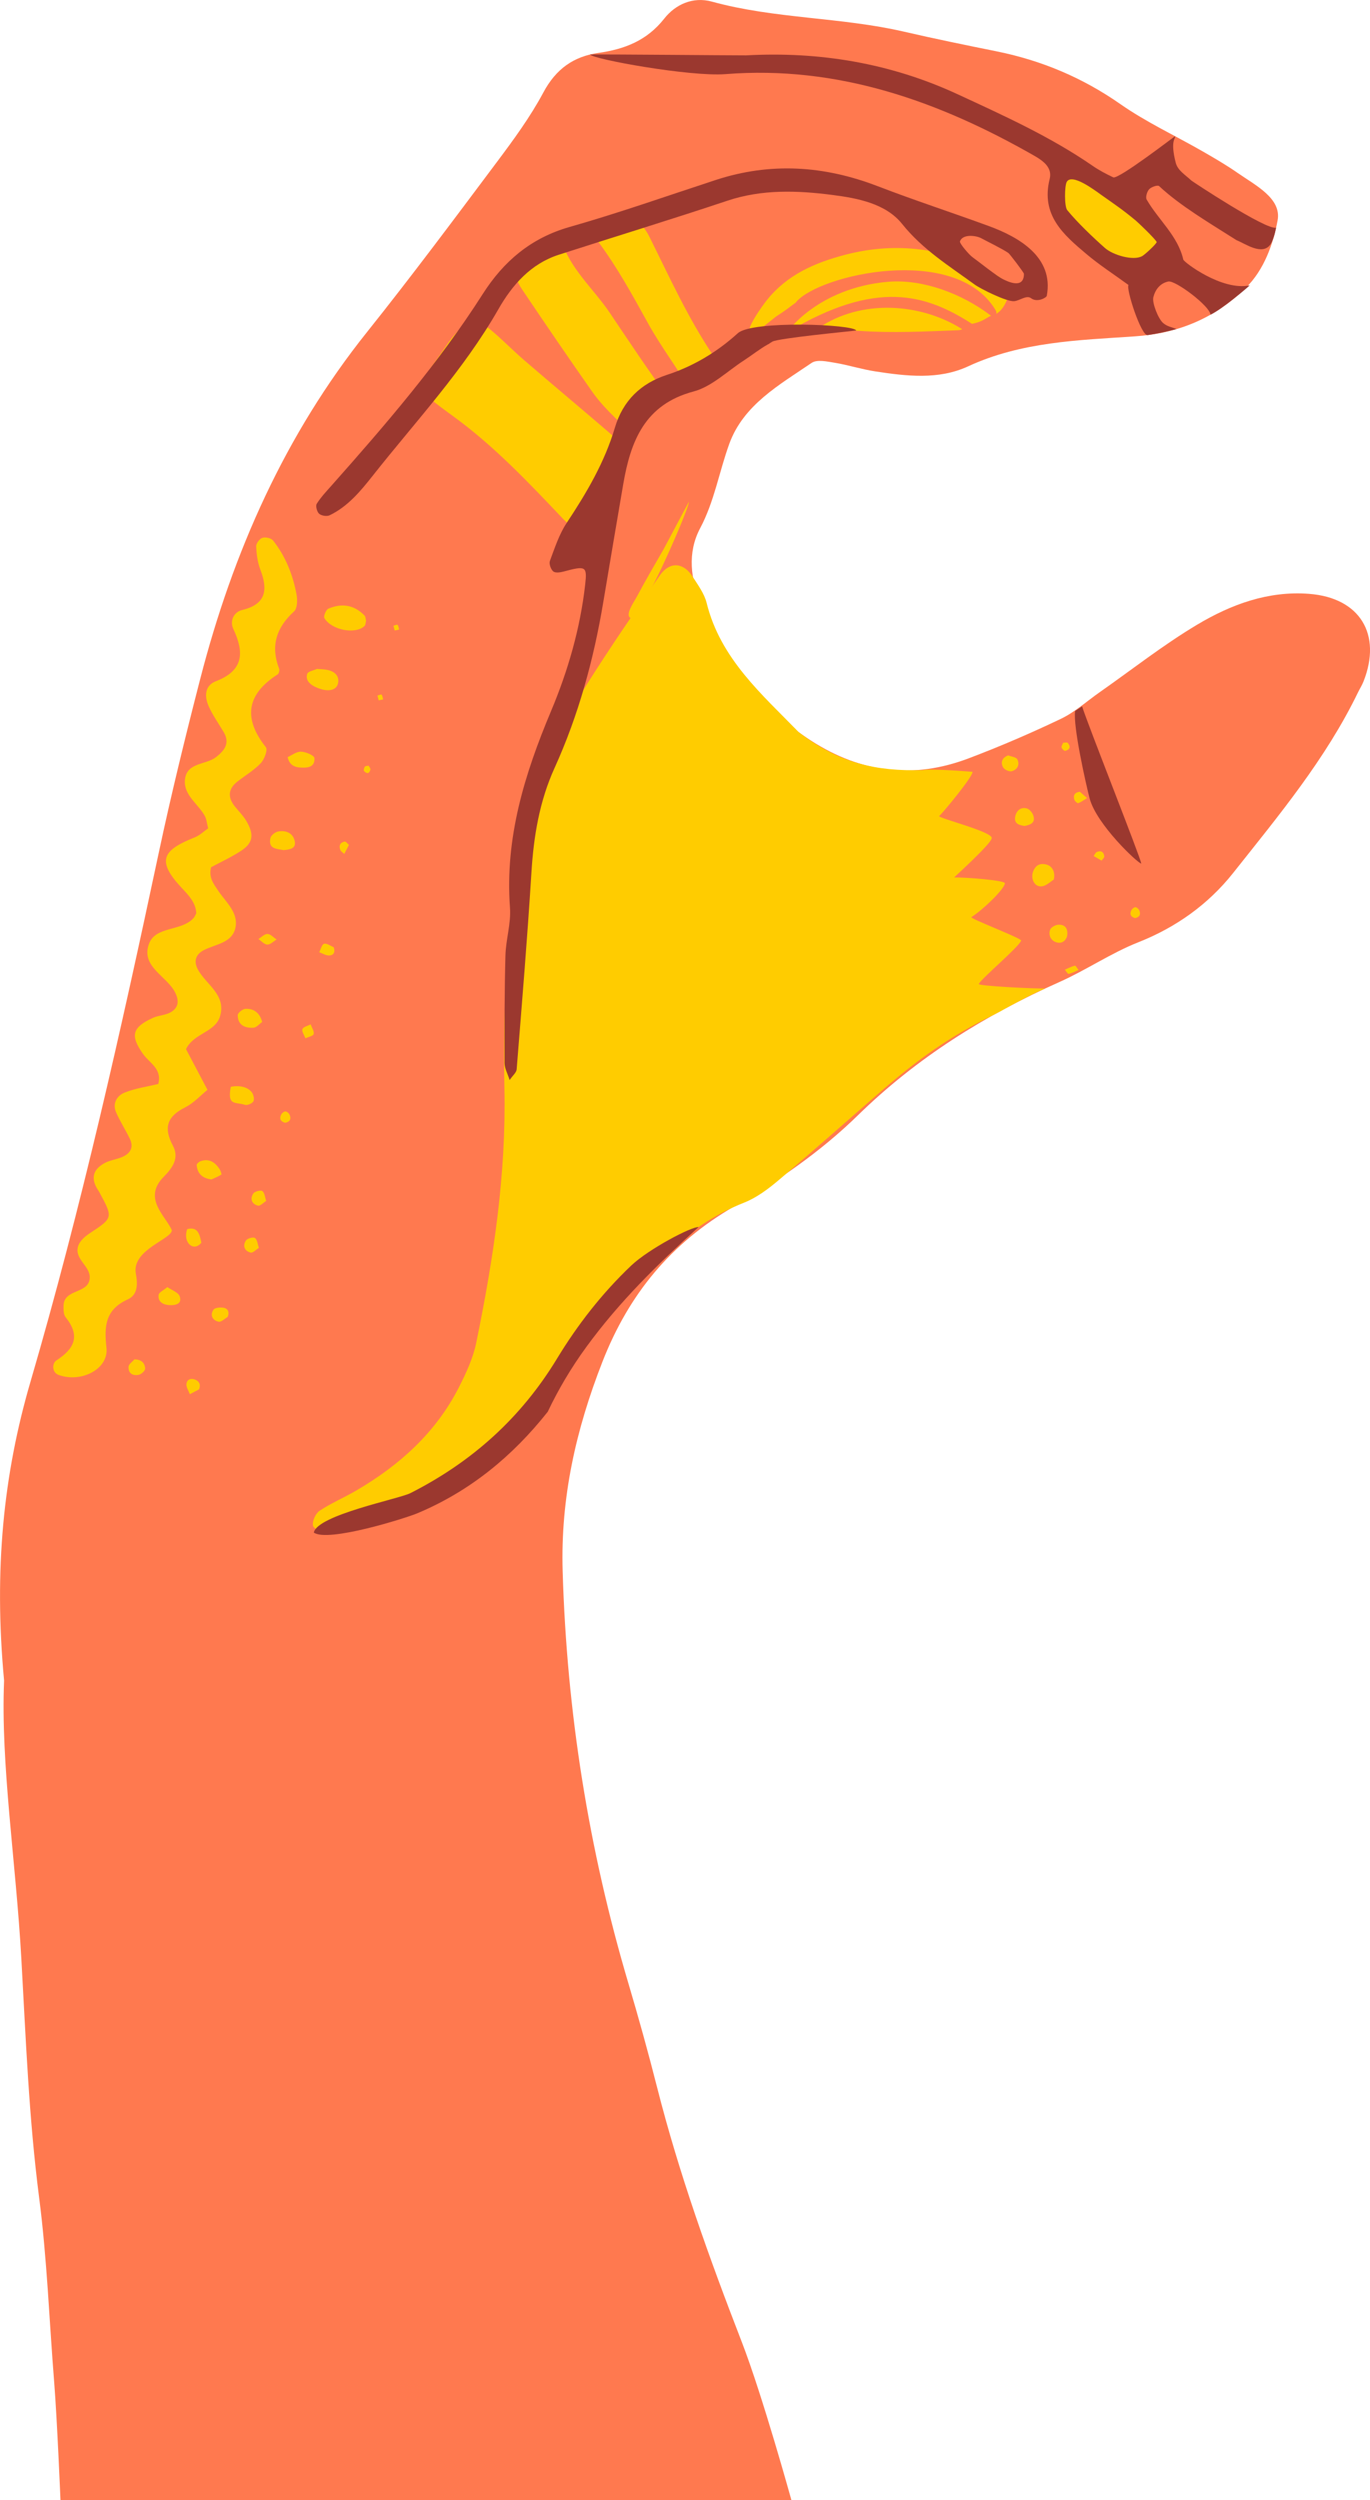 <?xml version="1.0" encoding="UTF-8"?>
<svg id="a" data-name="original" xmlns="http://www.w3.org/2000/svg" width="157.234" height="286.94" viewBox="0 0 157.234 286.94">
  <path d="M150.257,68.154c-4.701-.365-8.969,1.215-12.876,3.549-3.877,2.316-7.459,5.14-11.17,7.74-1.478,1.035-2.853,2.292-4.457,3.058-3.466,1.655-7.005,3.179-10.594,4.537-6.317,2.391-12.288,1.688-18.061-2.025-5.987-3.851-9.819-9.388-12.627-15.739-1.213-2.742-1.616-5.826-.114-8.655,1.632-3.074,2.181-6.485,3.343-9.683,1.63-4.487,5.76-6.773,9.453-9.289.615-.419,1.774-.157,2.649-.013,1.556.256,3.075.748,4.632.987,3.594.552,7.282.996,10.682-.579,6.106-2.829,12.658-2.999,19.113-3.437,5.023-.341,9.187-2.086,12.731-5.551,2.15-2.102,3.17-5.103,3.668-7.755.476-2.532-2.541-4.027-4.58-5.448-1.299-.905-2.674-1.705-4.048-2.494-3.14-1.803-6.456-3.339-9.413-5.406-4.365-3.051-9.081-5.024-14.237-6.064-3.538-.714-7.074-1.438-10.591-2.251-7.271-1.682-14.825-1.461-22.053-3.45-2.175-.599-4.186.315-5.472,1.95-1.997,2.538-4.571,3.512-7.543,3.935-2.866.408-4.89,1.844-6.329,4.538-1.498,2.802-3.403,5.404-5.311,7.953-4.916,6.566-9.818,13.148-14.933,19.552-9.415,11.787-15.387,25.246-19.139,39.802-1.712,6.642-3.346,13.311-4.773,20.021-4.332,20.365-8.873,40.665-14.714,60.661-3.099,10.609-4.212,21.548-3.023,34.278-.405,9.615,1.355,20.743,1.982,31.946.512,9.139.865,18.292,2.04,27.399.907,7.028,1.163,14.142,1.729,21.216.33,4.121.721,13.505.721,13.505h83.89s-3.319-12.012-5.694-18.149c-3.714-9.593-7.193-19.254-9.728-29.249-1.011-3.987-2.113-7.954-3.283-11.897-4.58-15.435-7.076-31.178-7.551-47.312-.249-8.449,1.521-16.259,4.566-24.048,3.055-7.816,7.898-13.636,15.078-17.806,5.083-2.952,9.997-6.331,14.23-10.471,6.769-6.62,14.572-11.489,23.121-15.298,3.095-1.378,5.95-3.337,9.089-4.577,4.348-1.718,8.04-4.379,10.868-7.947,5.216-6.581,10.625-13.069,14.336-20.738.199-.411.451-.799.619-1.222,2.154-5.445-.425-9.624-6.223-10.073Z" fill="#ff794f"/>
  <g>
    <path d="M112.332,112.925c.439-.753,4.598-4.228,4.87-4.982-.093-.314-5.951-2.54-5.719-2.686,1.361-.854,3.813-3.242,3.849-3.891-.041-.336-4.46-.681-5.831-.664-.002,0,4.18-3.812,4.29-4.437.573-.719-6.356-2.409-5.996-2.622.256-.152,3.942-4.597,3.816-5.063,0,0-4.826-.399-5.704-.191-5.4.138-9.565-.779-14.237-4.358-4.236-4.355-8.991-8.442-10.568-14.829-.264-1.071-.99-2.047-1.598-3.005-1.064-1.677-2.647-1.791-3.793-.137-2.853,4.116-5.69,8.251-8.361,12.49-4.948,7.851-7.607,16.51-8.621,25.749-.751,6.84-.989,13.695-.839,20.563.217,9.906-1.252,19.614-3.236,29.257-.361,1.755-1.152,3.459-1.97,5.069-2.669,5.257-6.866,9.005-11.851,11.909-1.366.796-2.837,1.416-4.15,2.289-.457.304-.859,1.177-.765,1.69.069.371,1.026.862,1.542.813,4.328-.412,8.372-1.754,12.018-4.191,4.345-2.904,8.485-6.071,11.85-10.151,2.75-3.334,5.452-6.707,8.176-10.062,4.464-5.499,9.09-10.772,15.898-13.461,1.434-.567,2.759-1.561,3.957-2.574,3.982-3.365,7.882-6.833,11.818-10.255,4.117-3.579,7.87-6.284,12.801-8.692.806-.394,1.913-1.051,2.716-1.458.987-.501,1.582-.88,3.267-1.601-1.103.048-7.765-.286-7.63-.517Z" fill="#fc0"/>
    <path d="M21.48,141.067c-.533,1.598.772,2.643,1.628,1.555-.184-.973-.418-1.884-1.628-1.555Z" fill="#fc0"/>
    <path d="M34.034,68.215c-.429-2.257-1.26-4.375-2.695-6.181-.221-.278-.872-.425-1.223-.311-.324.105-.731.652-.716.987.039.892.158,1.825.475,2.651.888,2.319.685,3.981-2.076,4.646-1.01.243-1.437,1.292-1.019,2.18,1.283,2.726,1.162,4.78-1.995,5.993-1.312.504-1.333,1.762-.83,2.888.463,1.036,1.139,1.974,1.718,2.957.756,1.284.082,2.115-.876,2.866-1.181.925-3.422.579-3.577,2.656-.128,1.724,1.511,2.708,2.273,4.075.21.377.243.856.398,1.443-.481.332-.961.807-1.535,1.036-3.687,1.474-4.456,2.649-1.492,5.815.764.816,1.6,1.648,1.663,2.904-.108.189-.185.408-.329.563-1.424,1.544-4.371.874-5.111,2.972-.934,2.645,2.132,3.669,3.055,5.635.475,1.012.272,1.761-.648,2.235-.592.305-1.328.312-1.938.591-2.38,1.085-2.638,2.02-1.15,4.134.744,1.057,2.222,1.708,1.76,3.453-1.293.316-2.649.499-3.881.998-.839.34-1.41,1.218-.967,2.242.451,1.043,1.075,2.007,1.574,3.03.505,1.035.049,1.73-.904,2.129-.622.26-1.325.341-1.918.649-1.122.583-1.698,1.46-1.034,2.767.103.203.244.385.353.586,1.615,2.979,1.6,2.958-1.107,4.747-.527.348-1.112.863-1.302,1.428-.51,1.515,1.376,2.29,1.321,3.667-.076,1.9-2.975,1.213-3.008,3.216-.007.44-.012,1.005.231,1.306,1.723,2.136,1.04,3.612-1.045,4.959-.514.332-.548,1.396.276,1.684,2.63.921,5.732-.719,5.465-3.119-.284-2.553-.114-4.398,2.454-5.569,1.097-.501,1.16-1.644.92-2.945-.51-2.769,4.178-3.964,4.123-4.999-.697-1.626-3.378-3.64-.934-6.111,1.09-1.102,1.796-2.203,1.065-3.574-1.117-2.096-.652-3.373,1.404-4.403.948-.475,1.718-1.318,2.558-2.016-.837-1.588-1.674-3.176-2.463-4.672.926-1.873,3.388-1.906,3.923-3.82.678-2.427-1.588-3.565-2.539-5.278-.567-1.022-.225-1.799.651-2.255,1.371-.714,3.326-.812,3.656-2.663.304-1.705-1.152-2.888-2.024-4.2-.501-.754-1.08-1.463-.788-2.656,1.071-.578,2.306-1.143,3.434-1.879,1.401-.914,1.538-1.886.588-3.47-.348-.58-.844-1.069-1.273-1.599-.862-1.066-.812-2.042.293-2.899.895-.694,1.889-1.286,2.663-2.097.41-.43.816-1.531.592-1.815-2.656-3.358-2.208-6.093,1.352-8.379.138-.089.23-.466.164-.638-1.015-2.635-.316-4.741,1.721-6.596.374-.341.392-1.317.273-1.94Z" fill="#fc0"/>
    <path d="M69.982,35.896c-1.841-2.734-4.682-5.17-5.576-8.419-1.356-.36-2.95.161-4.455,1.499-1.184,1.053-1.24,2.444-.016,4.263,2.651,3.941,5.326,7.865,8.056,11.75.773,1.1,1.72,2.09,2.678,3.035.692.682,1.727.897,2.454.275,1.166-.997,2.448-1.744,3.781-2.386-2.406-3.244-4.666-6.664-6.922-10.016Z" fill="#fc0"/>
    <path d="M81.898,40.868c-2.926-4.339-5.076-9.093-7.397-13.758-.2-.402-.459-.782-.74-1.132-.928-1.156-2.079-1.749-3.521-1.095-1.287.583-1.775,1.599-1.555,2.894,2.178,2.934,3.922,6.128,5.687,9.323,1.471,2.663,3.36,5.141,4.898,7.773.515-.211,1.031-.42,1.548-.63,1.447-.588,1.952-2.081,1.08-3.374Z" fill="#fc0"/>
    <path d="M66.803,60.729c-.964-.041-1.636-.602-2.267-1.269-3.893-4.109-7.808-8.236-12.364-11.57-5.087-3.722-4.413-3.106-.895-8.301.38-.561.809-1.097,1.274-1.588,1.102-1.162,2.386-1.266,3.596-.285,1.399,1.134,2.652,2.452,4.019,3.629,3.25,2.799,6.542,5.549,9.795,8.345,2.33,2.003,2.533,3.057.968,5.883-.874,1.577-1.921,3.061-2.963,4.533-.229.324-.767.422-1.162.621Z" fill="#fc0"/>
    <path d="M93.974,37.623c1.259.491,3.355.256,4.646.349,3.761.27,7.56.069,11.339-.071.192-.007.343-.055.476-.118-4.795-3.037-11.599-3.463-16.46-.16Z" fill="#fc0"/>
    <path d="M113.719,36.225c-3.235-2.479-7.781-4.232-11.819-3.883-8.092.7-11.704,5.894-11.485,5.763,10.202-6.097,15.862-4.318,21.138-.941,1.305-.236,1.808-.822,2.208-.919-.014-.009-.028-.01-.042-.02Z" fill="#fc0"/>
    <path d="M113.881,31.298c-5.342-2.799-10.951-3.592-16.82-2.073-3.516.91-6.756,2.31-9.096,5.28-.434.551-2.564,3.444-1.917,3.957.252.2,2.814-2.015,3.127-2.208.757-.466,1.466-1.011,2.18-1.548.013-.022.019-.045.037-.066,2.695-3.132,18.166-6.662,22.804.845.127.207.208.366.135.543.522-.306.92-.842,1.215-1.558.714-1.728-.501-2.561-1.666-3.171Z" fill="#fc0"/>
    <path d="M123.205,19.15c.397.1.904.097,1.251.336,2.972,2.046,5.994,4.03,8.836,6.251,1.689,1.32,1.059,3.355-.972,4.266-3.264,1.464-5.553-.266-7.917-2.162-2.272-1.822-3.83-3.862-3.068-7.005.238-.981.842-1.549,1.87-1.686Z" fill="#fc0"/>
    <path d="M42.014,71.248c-.056.203-.049.473-.178.598-1.029.99-3.769.488-4.606-.904-.124-.206.181-.964.45-1.081,1.524-.66,2.962-.459,4.16.787.127.132.12.396.175.599Z" fill="#fc0"/>
    <path d="M36.376,76.769c.434.042.879.035,1.298.137.696.17,1.237.62,1.146,1.383-.091.765-.743.991-1.422.918-.427-.046-.861-.199-1.252-.389-.599-.291-1.116-.782-.885-1.484.093-.283.727-.383,1.114-.566Z" fill="#fc0"/>
    <path d="M19.207,147.719c.473.335,1.259.593,1.422,1.071.305.89-.546,1.032-1.175.998-.675-.037-1.362-.332-1.245-1.184.041-.296.569-.523.997-.885Z" fill="#fc0"/>
    <path d="M24.274,135.365c-.977-.12-1.623-.614-1.701-1.655-.011-.141.271-.383.461-.448.982-.34,1.66.141,2.179.932.118.18.242.581.197.609-.356.225-.752.383-1.136.562Z" fill="#fc0"/>
    <path d="M120.944,100.945c-.354.216-.819.697-1.343.774-.877.13-1.387-.899-.99-1.799.308-.7.857-.878,1.525-.686.637.182,1.01.878.808,1.712Z" fill="#fc0"/>
    <path d="M32.546,97.569c-.737-.165-1.788-.081-1.511-1.387.065-.308.533-.682.868-.747.918-.178,1.753.172,1.933,1.149.151.822-.611.921-1.291.985Z" fill="#fc0"/>
    <path d="M30.088,117.29c-.329.232-.646.636-.987.658-.97.064-1.815-.279-1.815-1.444,0-.254.564-.709.884-.724.995-.046,1.663.502,1.918,1.509Z" fill="#fc0"/>
    <path d="M28.843,125.288c.228.253.379.817.253,1.088-.12.256-.718.518-.988.425-1.062-.366-2.06.179-1.619-2.069-.001,0,1.52-.369,2.355.555Z" fill="#fc0"/>
    <path d="M15.422,156.013c.72-.005,1.211.356,1.237,1.065.008.235-.428.636-.719.703-.679.156-1.234-.149-1.186-.927.019-.295.436-.564.667-.84Z" fill="#fc0"/>
    <path d="M26.131,151.144c-.347.197-.738.608-1.034.547-.692-.142-1.029-.735-.602-1.375.16-.24.776-.291,1.152-.229.547.089.694.527.485,1.058Z" fill="#fc0"/>
    <path d="M30.55,137.829c-.317.195-.684.604-.94.541-.706-.172-.952-.78-.539-1.394.163-.243.853-.421,1.038-.277.272.211.306.737.441,1.13Z" fill="#fc0"/>
    <path d="M29.71,143.216c-.317.195-.684.604-.94.541-.706-.172-.952-.78-.539-1.394.163-.243.853-.421,1.038-.277.272.211.306.737.441,1.13Z" fill="#fc0"/>
    <path d="M122.473,107.438c-.137.476-.552.918-1.242.707-.643-.198-.921-.82-.713-1.437.095-.281.614-.567.951-.58.67-.026,1.153.319,1.004,1.31Z" fill="#fc0"/>
    <path d="M117.598,94.796c-.648-.086-1.256-.278-1.077-1.111.144-.673.652-1.092,1.339-.898.307.087.64.5.742.834.26.845-.372,1.04-1.004,1.175Z" fill="#fc0"/>
    <path d="M115.71,86.693c.358.145.913.192,1.05.46.313.614-.014,1.195-.648,1.36-.284.074-.833-.173-.98-.437-.336-.601-.103-1.126.579-1.384Z" fill="#fc0"/>
    <path d="M33.01,86.896c.464-.206,1.004-.641,1.535-.628.545.013,1.519.431,1.54.728.081,1.126-.88,1.144-1.678,1.087-.62-.044-1.197-.293-1.397-1.188Z" fill="#fc0"/>
    <path d="M123.938,90.871c.275.24.549.48.823.72-.334.205-.653.449-1.011.588-.093.036-.399-.23-.452-.406-.162-.534.087-.845.64-.901Z" fill="#fc0"/>
    <path d="M38.294,108.706c.201.53.031.937-.518.953-.376.011-.76-.239-1.14-.372.181-.342.303-.902.557-.971.31-.085.729.241,1.101.391Z" fill="#fc0"/>
    <path d="M35.051,119.164c-.131-.358-.44-.783-.34-1.052.098-.265.611-.371.942-.547.134.375.427.791.347,1.111-.057.23-.614.331-.95.488Z" fill="#fc0"/>
    <path d="M22.845,159.455c-.353.186-.706.371-1.059.556-.141-.394-.43-.805-.388-1.179.059-.528.526-.699,1.025-.484.491.212.622.603.423,1.107Z" fill="#fc0"/>
    <path d="M122.213,111.289c.382-.163.755-.367,1.153-.459.098-.023.277.319.418.493-.377.159-.745.361-1.138.447-.106.023-.286-.311-.433-.482Z" fill="#fc0"/>
    <path d="M122.015,85.243c.181,0,.442-.077.523.013.374.413.269.777-.276.921-.11.029-.382-.221-.426-.384-.042-.157.113-.37.178-.549Z" fill="#fc0"/>
    <path d="M43.462,80.378c-.047-.182-.094-.365-.141-.547.163-.04.418-.163.47-.104.115.132.128.356.183.542-.171.036-.342.073-.512.109Z" fill="#fc0"/>
    <path d="M45.297,72.363c-.047-.182-.094-.365-.141-.547.163-.04.418-.163.47-.104.115.132.129.356.183.542-.171.036-.341.073-.512.109Z" fill="#fc0"/>
    <path d="M31.745,107.828c-.355.21-.715.589-1.064.58-.346-.009-.682-.41-1.022-.639.35-.209.705-.592,1.047-.58.353.013.693.409,1.039.639Z" fill="#fc0"/>
    <path d="M32.731,128.861c-.527-.138-.705-.472-.454-.957.085-.165.32-.35.483-.347.163.003.392.196.471.364.234.504.04.83-.499.941Z" fill="#fc0"/>
    <path d="M130.276,105.373c-.499-.138-.665-.457-.425-.916.083-.158.3-.34.454-.338.153.002.369.189.443.35.221.478.037.792-.473.904Z" fill="#fc0"/>
    <path d="M126.43,98.773c-.305-.175-.61-.352-.914-.529.118-.157.204-.387.36-.458.466-.211.804-.022.864.494.017.15-.199.327-.309.493Z" fill="#fc0"/>
    <path d="M40.049,96.97c-.178.345-.357.688-.536,1.032-.153-.146-.369-.263-.446-.442-.214-.499-.027-.879.501-.976.133-.024.319.249.481.386Z" fill="#fc0"/>
    <path d="M42.304,87.874c.076.149.242.321.212.444-.114.47-.412.539-.735.166-.071-.082,0-.369.094-.494.07-.094.281-.081.429-.116Z" fill="#fc0"/>
  </g>
  <path d="M59.297,122.721c.602-7.527,1.229-15.054,1.695-22.591.257-4.16.922-8.177,2.651-11.985,2.757-6.072,4.495-12.456,5.594-19.032.754-4.512,1.518-9.022,2.289-13.531.85-4.973,2.487-9.167,8.071-10.651,2.078-.552,3.848-2.311,5.745-3.54.947-.614,1.832-1.333,2.813-1.881.012-.007.031-.006.044-.012.148-.105.297-.209.455-.295.72-.391,8.812-1.171,9.616-1.267-.243-.724-11.94-1.19-13.591.306-2.389,2.165-5.082,3.783-8.142,4.783-2.995.979-5.047,2.957-5.967,6.056-1.186,3.998-3.267,7.514-5.545,10.954-.86,1.299-1.359,2.859-1.914,4.341-.121.324.104.967.383,1.203.239.202.806.119,1.19.016,2.548-.684,2.712-.611,2.478,1.477-.567,5.046-1.973,9.906-3.916,14.53-3.045,7.245-5.308,14.56-4.717,22.575.132,1.797-.468,3.637-.519,5.463-.113,4.119-.117,8.242-.101,12.363.002.614.355,1.227.581,1.95.348-.512.779-.856.81-1.233Z" fill="#9b382f"/>
  <path d="M72.363,70.927c.273.142,1.272-2.022,1.63-2.259.813-.539,5.184-10.577,5.064-11.064-.218.367-2.719,5.123-2.932,5.493-1.023,1.778-2.06,3.549-3.023,5.36-.322.605-1.41,2.12-.739,2.47Z" fill="#fc0"/>
  <path d="M62.861,162.03c1.211-2.546,2.673-5.032,4.445-7.459,3.813-5.224,8.173-9.471,12.868-13.74-.735-.1-5.702,2.49-7.732,4.418-3.323,3.156-6.136,6.76-8.503,10.66-4.155,6.846-9.792,11.887-16.846,15.46-1.303.66-10.677,2.5-11.078,4.522,1.613,1.157,10.508-1.641,11.846-2.199,6.099-2.547,10.982-6.587,15-11.662Z" fill="#9b382f"/>
  <path d="M125.055,91.627c.78,2.987,5.52,7.442,5.924,7.484.038-.406-6.333-16.456-6.784-18.048-.269.172-.53.364-.802.529-.276,1.685,1.257,8.489,1.661,10.036Z" fill="#9b382f"/>
  <path d="M64.131,29.237c6.447-2.078,12.926-4.054,19.35-6.201,3.992-1.334,8.056-1.177,12.069-.66,2.874.371,6.106.98,7.983,3.323,2.361,2.947,5.393,4.814,8.309,6.945.725.53,3.722,2.007,4.559,1.923.646-.065,1.413-.735,1.933-.341.704.533,1.764-.059,1.805-.28.828-4.449-3.216-6.744-6.673-8.01-4.242-1.554-8.54-2.953-12.756-4.575-6.132-2.359-12.288-2.759-18.564-.705-5.58,1.826-11.123,3.787-16.765,5.39-4.411,1.254-7.561,3.91-9.975,7.695-5.048,7.917-11.143,14.984-17.34,21.968-.603.679-1.237,1.348-1.716,2.113-.152.243.027.926.278,1.142.268.231.883.327,1.202.174,2.101-1.007,3.57-2.795,4.972-4.57,4.935-6.249,10.4-12.08,14.395-19.075,1.599-2.799,3.722-5.221,6.934-6.256ZM112.601,27.335c.76.408,2.42,1.212,3.133,1.701.126.086,1.741,2.179,1.782,2.392,0,1.816-1.906.857-2.371.63-.78-.381-2.858-2.062-3.564-2.567-.325-.232-1.496-1.57-1.407-1.798.344-.888,1.882-.65,2.427-.358Z" fill="#9b382f"/>
  <path d="M136.725,20.715c-.65-.62-1.555-1.139-1.783-2.023-.676-2.619.021-2.784-.083-3.059-.034-.002-6.514,4.995-7.092,4.721-.807-.382-1.609-.801-2.344-1.308-4.857-3.355-10.201-5.767-15.514-8.228-7.711-3.572-15.854-4.928-24.291-4.463-2.471,0-15.334-.129-17.889-.1.227.521,11.481,2.572,15.535,2.252,12.879-1.017,24.466,3.09,35.48,9.39,1.042.596,2.042,1.377,1.728,2.636-1.042,4.168,1.592,6.409,4.226,8.631,1.475,1.245,3.108,2.298,4.823,3.547-.324.386,1.439,5.851,2.186,5.749.996-.135,2.234-.414,3.322-.692-.588-.246-1.05-.278-1.537-.694-.56-.479-1.289-2.317-1.123-2.968.226-.883.779-1.598,1.715-1.798.802-.172,4.784,2.824,4.842,3.81,1.3-.613,4.072-2.958,4.506-3.366-3.193.665-7.56-2.665-7.626-2.957-.618-2.725-2.861-4.557-4.203-6.89-.153-.265.037-.918.284-1.184.248-.268.98-.514,1.136-.369,2.444,2.287,5.858,4.282,8.88,6.207,1.015.403,2.963,1.827,3.905.492.258-.365.51-1.162.651-1.922-1.112.335-9.787-5.418-9.732-5.414ZM131.075,29.402c-1.026.554-3.334-.123-4.257-.937-1.338-1.18-3.202-2.958-4.33-4.347-.345-.425-.312-2.758-.064-3.229.567-1.077,3.248.967,3.954,1.468,1.641,1.163,2.411,1.661,3.963,2.947.309.256,2.225,2.089,2.422,2.484-.193.361-1.39,1.453-1.688,1.615Z" fill="#9b382f"/>
</svg>